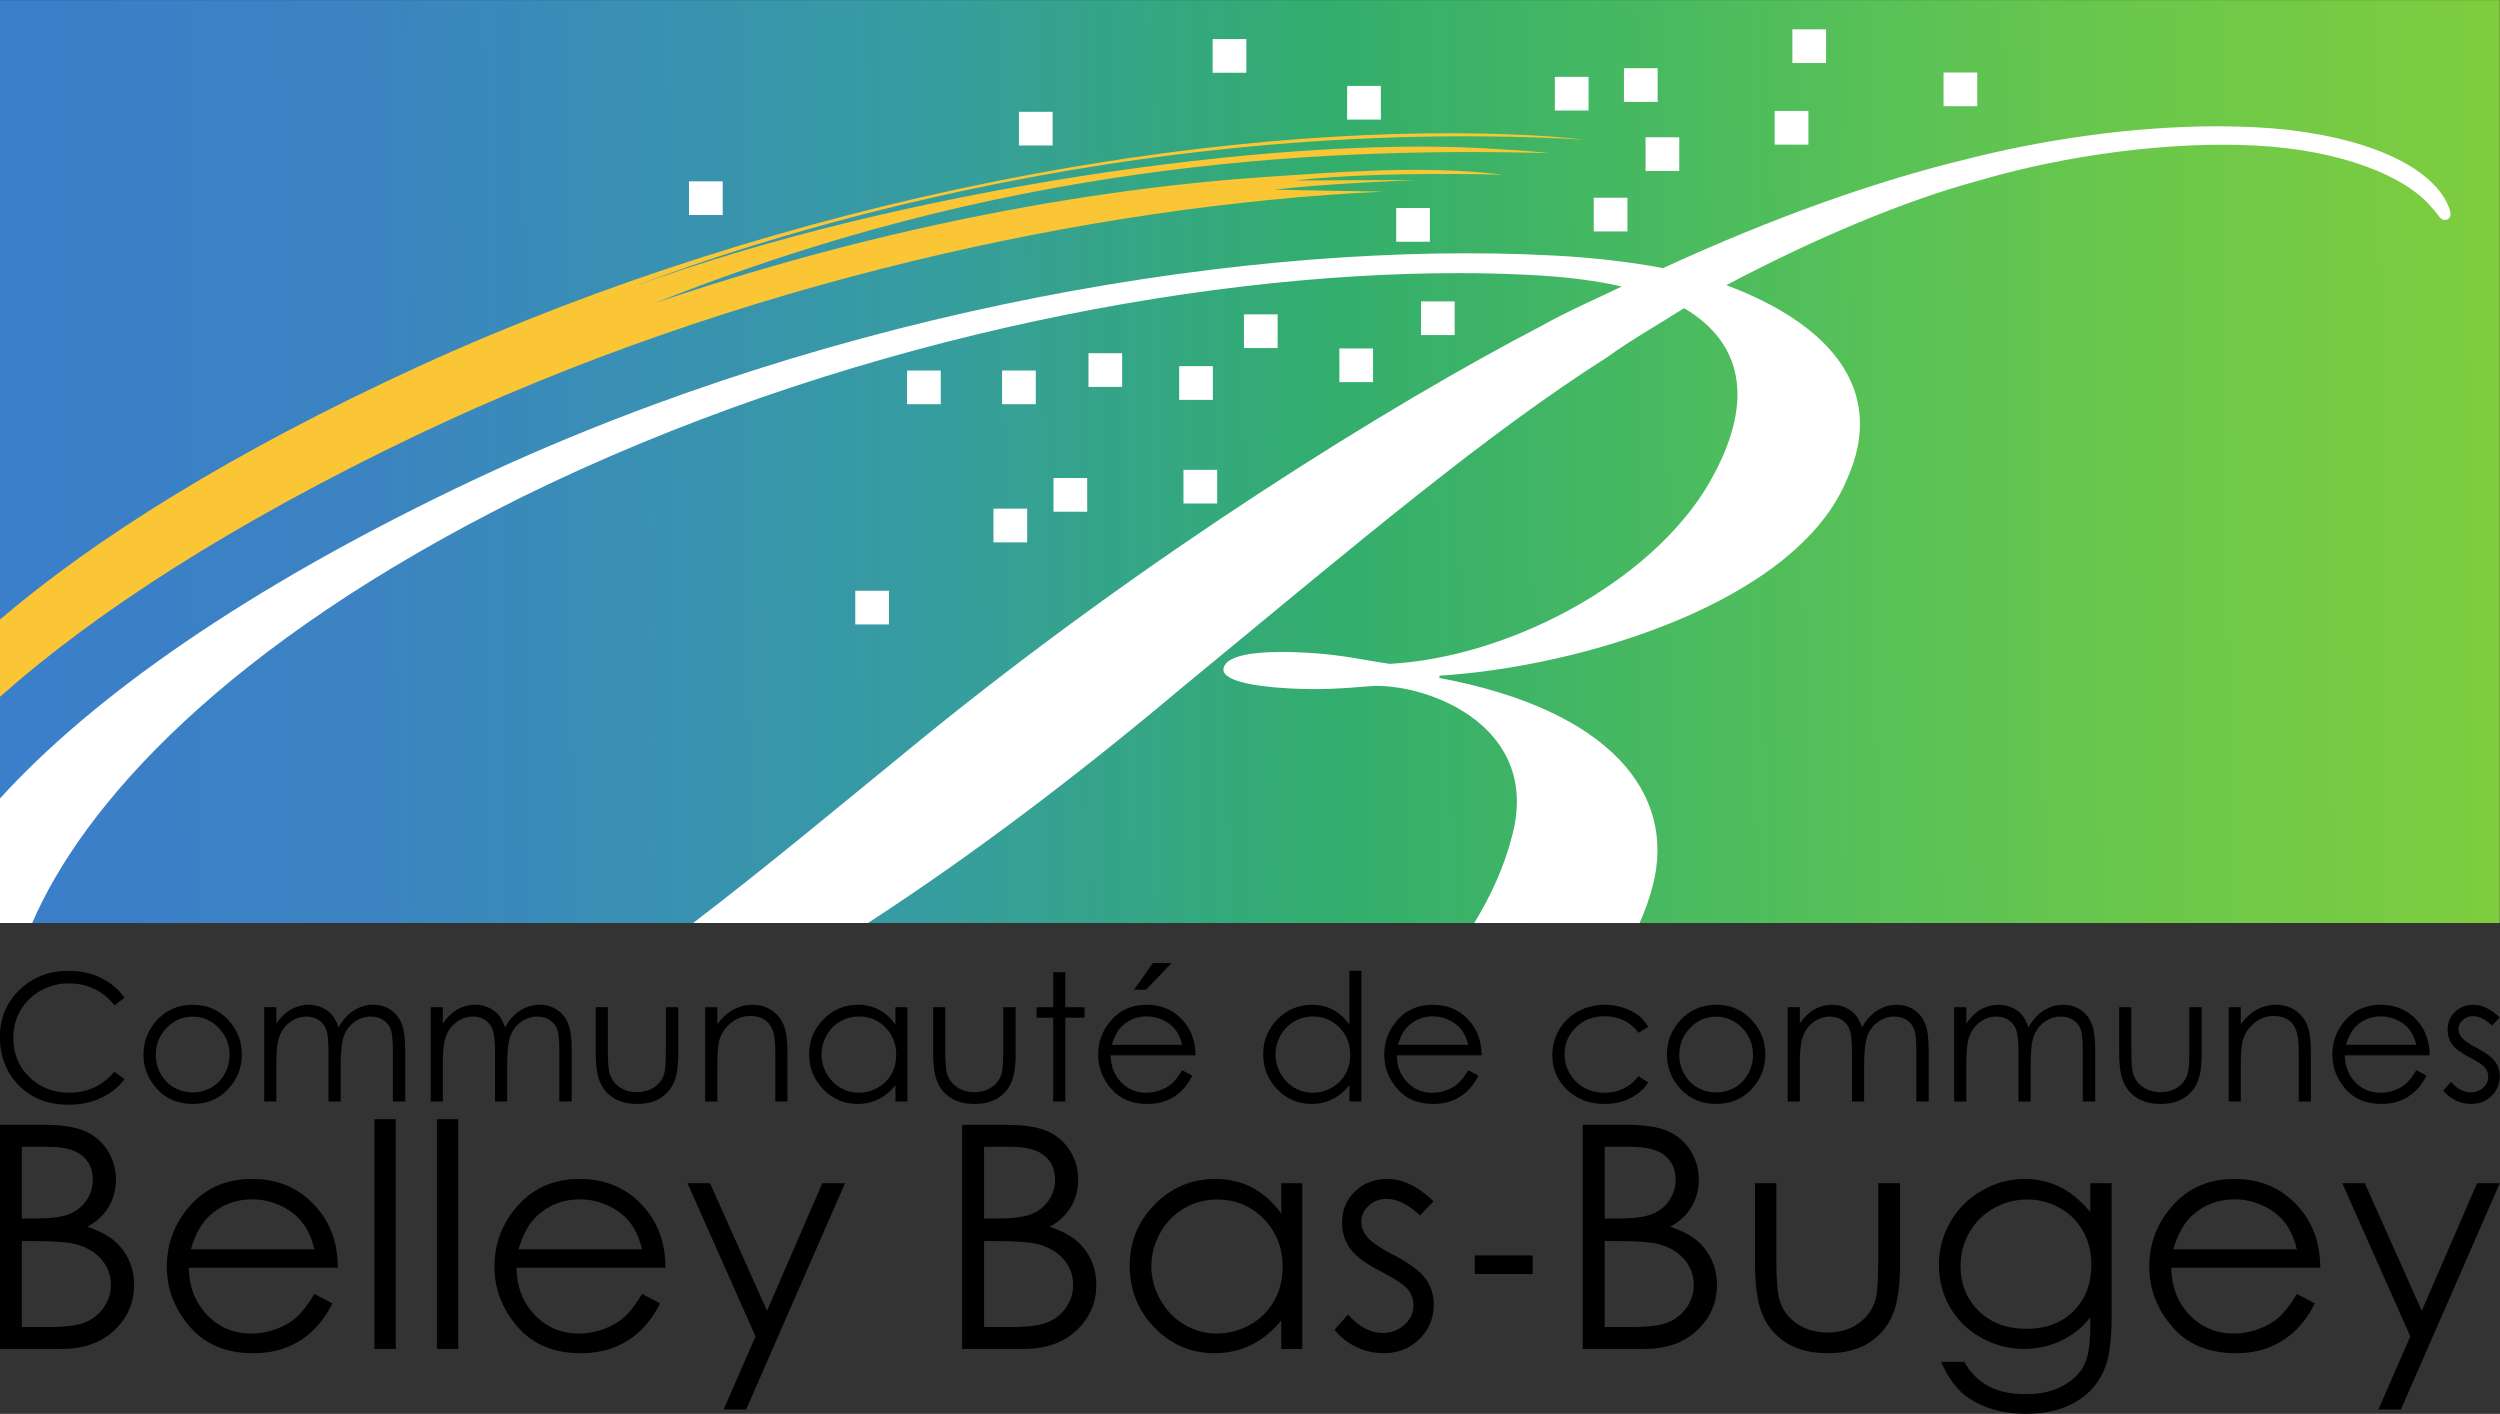 <?xml version="1.0" encoding="UTF-8" standalone="no"?>
<!-- Created with Inkscape (http://www.inkscape.org/) -->

<svg
   xmlns:dc="http://purl.org/dc/elements/1.1/"
   xmlns:cc="http://creativecommons.org/ns#"
   xmlns:rdf="http://www.w3.org/1999/02/22-rdf-syntax-ns#"
   xmlns:svg="http://www.w3.org/2000/svg"
   xmlns="http://www.w3.org/2000/svg"
   xmlns:xlink="http://www.w3.org/1999/xlink"
   xmlns:sodipodi="http://sodipodi.sourceforge.net/DTD/sodipodi-0.dtd"
   xmlns:inkscape="http://www.inkscape.org/namespaces/inkscape"
   width="1100"
   height="622.1"
   id="svg9148"
   version="1.1"
   inkscape:version="0.91 r13725"
   sodipodi:docname="Logo_Cc-Belley-Bas-Bugey.svg">
  <rect width="100%" height="100%" fill="#333333" stroke="none"/>
  <defs
     id="defs9150">
    <linearGradient
       inkscape:collect="always"
       id="linearGradient17143">
      <stop
         style="stop-color:#3b7eca;stop-opacity:1"
         offset="0"
         id="stop17145" />
      <stop
         id="stop17161"
         offset="0.142"
         style="stop-color:#3b85c4;stop-opacity:0.98" />
      <stop
         id="stop17159"
         offset="0.24"
         style="stop-color:#398fb5;stop-opacity:1" />
      <stop
         id="stop17157"
         offset="0.37"
         style="stop-color:#369d9f;stop-opacity:1" />
      <stop
         id="stop17155"
         offset="0.532"
         style="stop-color:#33b670;stop-opacity:0.937" />
      <stop
         id="stop17153"
         offset="0.731"
         style="stop-color:#55c059;stop-opacity:1" />
      <stop
         id="stop17151"
         offset="0.861"
         style="stop-color:#6cc84a;stop-opacity:1" />
      <stop
         style="stop-color:#7ecd3e;stop-opacity:1"
         offset="1"
         id="stop17147" />
    </linearGradient>
    <linearGradient
       inkscape:collect="always"
       xlink:href="#linearGradient17143"
       id="linearGradient17149"
       x1="1529.518"
       y1="68.39"
       x2="2631.082"
       y2="58.283"
       gradientUnits="userSpaceOnUse" />
  </defs>
  <sodipodi:namedview
     id="base"
     pagecolor="#ffffff"
     bordercolor="#666666"
     borderopacity="1.0"
     inkscape:pageopacity="0.0"
     inkscape:pageshadow="2"
     inkscape:zoom="0.39580078"
     inkscape:cx="623.9197"
     inkscape:cy="657.80378"
     inkscape:document-units="px"
     inkscape:current-layer="layer1"
     showgrid="false"
     fit-margin-top="0"
     fit-margin-left="0"
     fit-margin-right="0"
     fit-margin-bottom="0"
     inkscape:window-width="1280"
     inkscape:window-height="691"
     inkscape:window-x="0"
     inkscape:window-y="1"
     inkscape:window-maximized="1" />
  <g
     inkscape:label="Calque 1"
     inkscape:groupmode="layer"
     id="layer1"
     transform="translate(-286.468,38.3)">
    <g
       id="g17293"
       transform="matrix(0.992,0,0,0.992,-1222.426,90.651)">
      <g
         id="g17181">
        <path
           inkscape:connector-curvature="0"
           id="path6547"
           style="fill:#000000;fill-opacity:1;fill-rule:nonzero;stroke:none"
           d="m 1576.284,312.526 -4.46,3.418 c -2.454,-3.203 -5.416,-5.631 -8.86,-7.285 -3.444,-1.653 -7.233,-2.48 -11.357,-2.48 -4.512,0 -8.688,1.085 -12.528,3.255 -3.849,2.161 -6.828,5.072 -8.946,8.723 -2.11,3.651 -3.169,7.758 -3.169,12.322 0,6.888 2.368,12.64 7.095,17.256 4.727,4.615 10.694,6.923 17.893,6.923 7.922,0 14.543,-3.1 19.873,-9.299 l 4.46,3.375 c -2.816,3.599 -6.337,6.363 -10.548,8.326 -4.219,1.963 -8.929,2.945 -14.13,2.945 -9.894,0 -17.695,-3.298 -23.412,-9.885 -4.796,-5.562 -7.19,-12.27 -7.19,-20.14 0,-8.283 2.902,-15.241 8.705,-20.898 5.804,-5.649 13.079,-8.473 21.819,-8.473 5.278,0 10.049,1.042 14.302,3.134 4.254,2.084 7.741,5.02 10.453,8.783" />
        <path
           inkscape:connector-curvature="0"
           id="path6551"
           style="fill:#000000;fill-opacity:1;fill-rule:nonzero;stroke:none"
           d="m 1606.52,320.944 c -4.478,0 -8.318,1.653 -11.538,4.96 -3.212,3.306 -4.822,7.302 -4.822,11.995 0,3.022 0.732,5.847 2.196,8.456 1.472,2.618 3.453,4.633 5.941,6.053 2.497,1.421 5.235,2.135 8.223,2.135 2.979,0 5.717,-0.715 8.214,-2.135 2.497,-1.421 4.478,-3.436 5.941,-6.053 1.464,-2.609 2.204,-5.433 2.204,-8.456 0,-4.693 -1.619,-8.688 -4.848,-11.995 -3.229,-3.306 -7.061,-4.96 -11.512,-4.96 m 0.017,-5.27 c 6.441,0 11.788,2.333 16.024,7 3.849,4.254 5.778,9.291 5.778,15.112 0,5.838 -2.041,10.944 -6.105,15.318 -4.073,4.366 -9.3,6.553 -15.697,6.553 -6.415,0 -11.659,-2.187 -15.732,-6.553 -4.064,-4.374 -6.105,-9.48 -6.105,-15.318 0,-5.795 1.929,-10.815 5.778,-15.077 4.237,-4.693 9.592,-7.035 16.059,-7.035" />
        <path
           inkscape:connector-curvature="0"
           id="path6555"
           style="fill:#000000;fill-opacity:1;fill-rule:nonzero;stroke:none"
           d="m 1638.256,316.754 5.382,0 0,7.224 c 1.877,-2.661 3.797,-4.607 5.769,-5.838 2.721,-1.645 5.58,-2.463 8.585,-2.463 2.023,0 3.952,0.396 5.778,1.188 1.817,0.792 3.307,1.86 4.46,3.177 1.154,1.317 2.153,3.212 3.005,5.666 1.791,-3.281 4.03,-5.769 6.708,-7.474 2.687,-1.705 5.571,-2.557 8.671,-2.557 2.885,0 5.442,0.732 7.646,2.187 2.213,1.464 3.857,3.505 4.925,6.114 1.085,2.618 1.619,6.535 1.619,11.762 l 0,22.835 -5.494,0 0,-22.835 c 0,-4.478 -0.327,-7.56 -0.964,-9.239 -0.637,-1.679 -1.731,-3.031 -3.272,-4.056 -1.55,-1.025 -3.393,-1.541 -5.537,-1.541 -2.609,0 -4.994,0.766 -7.147,2.308 -2.161,1.533 -3.737,3.591 -4.736,6.157 -0.99,2.557 -1.49,6.837 -1.49,12.838 l 0,16.369 -5.382,0 0,-21.406 c 0,-5.054 -0.319,-8.481 -0.947,-10.281 -0.629,-1.817 -1.722,-3.263 -3.281,-4.348 -1.567,-1.085 -3.427,-1.636 -5.58,-1.636 -2.489,0 -4.813,0.749 -6.975,2.247 -2.17,1.507 -3.772,3.522 -4.805,6.053 -1.042,2.54 -1.558,6.424 -1.558,11.65 l 0,17.721 -5.382,0 0,-41.822 z" />
        <path
           inkscape:connector-curvature="0"
           id="path6559"
           style="fill:#000000;fill-opacity:1;fill-rule:nonzero;stroke:none"
           d="m 1712.104,316.754 5.382,0 0,7.224 c 1.869,-2.661 3.797,-4.607 5.769,-5.838 2.721,-1.645 5.58,-2.463 8.585,-2.463 2.023,0 3.952,0.396 5.778,1.188 1.817,0.792 3.307,1.86 4.46,3.177 1.154,1.317 2.153,3.212 2.997,5.666 1.791,-3.281 4.03,-5.769 6.716,-7.474 2.687,-1.705 5.571,-2.557 8.671,-2.557 2.885,0 5.442,0.732 7.646,2.187 2.213,1.464 3.857,3.505 4.925,6.114 1.085,2.618 1.619,6.535 1.619,11.762 l 0,22.835 -5.502,0 0,-22.835 c 0,-4.478 -0.319,-7.56 -0.956,-9.239 -0.637,-1.679 -1.731,-3.031 -3.272,-4.056 -1.55,-1.025 -3.393,-1.541 -5.537,-1.541 -2.609,0 -4.994,0.766 -7.147,2.308 -2.161,1.533 -3.737,3.591 -4.736,6.157 -0.999,2.557 -1.49,6.837 -1.49,12.838 l 0,16.369 -5.39,0 0,-21.406 c 0,-5.054 -0.31,-8.481 -0.939,-10.281 -0.629,-1.817 -1.722,-3.263 -3.289,-4.348 -1.558,-1.085 -3.418,-1.636 -5.571,-1.636 -2.489,0 -4.813,0.749 -6.975,2.247 -2.17,1.507 -3.772,3.522 -4.813,6.053 -1.033,2.54 -1.55,6.424 -1.55,11.65 l 0,17.721 -5.382,0 0,-41.822 z" />
        <path
           inkscape:connector-curvature="0"
           id="path6563"
           style="fill:#000000;fill-opacity:1;fill-rule:nonzero;stroke:none"
           d="m 1785.301,316.754 5.382,0 0,19.529 c 0,4.762 0.258,8.051 0.766,9.842 0.775,2.566 2.239,4.589 4.409,6.07 2.17,1.49 4.762,2.23 7.758,2.23 3.005,0 5.554,-0.723 7.646,-2.17 2.084,-1.447 3.53,-3.35 4.331,-5.709 0.534,-1.619 0.809,-5.029 0.809,-10.264 l 0,-19.529 5.494,0 0,20.528 c 0,5.769 -0.672,10.109 -2.023,13.036 -1.343,2.919 -3.367,5.209 -6.071,6.854 -2.704,1.653 -6.088,2.488 -10.169,2.488 -4.073,0 -7.474,-0.835 -10.204,-2.488 -2.73,-1.645 -4.77,-3.952 -6.114,-6.914 -1.343,-2.962 -2.015,-7.414 -2.015,-13.355 l 0,-20.149 z" />
        <path
           inkscape:connector-curvature="0"
           id="path6567"
           style="fill:#000000;fill-opacity:1;fill-rule:nonzero;stroke:none"
           d="m 1833.851,316.754 5.382,0 0,7.5 c 2.153,-2.876 4.538,-5.02 7.155,-6.441 2.609,-1.421 5.459,-2.135 8.533,-2.135 3.126,0 5.898,0.792 8.318,2.385 2.42,1.584 4.211,3.728 5.364,6.424 1.154,2.687 1.731,6.871 1.731,12.563 l 0,21.527 -5.382,0 0,-19.951 c 0,-4.813 -0.207,-8.034 -0.594,-9.644 -0.629,-2.773 -1.825,-4.856 -3.591,-6.251 -1.774,-1.395 -4.082,-2.092 -6.923,-2.092 -3.255,0 -6.174,1.076 -8.748,3.229 -2.575,2.153 -4.279,4.813 -5.089,7.991 -0.517,2.084 -0.775,5.872 -0.775,11.383 l 0,15.335 -5.382,0 0,-41.822 z" />
        <path
           inkscape:connector-curvature="0"
           id="path6571"
           style="fill:#000000;fill-opacity:1;fill-rule:nonzero;stroke:none"
           d="m 1902.03,320.869 c -2.997,0 -5.761,0.741 -8.292,2.204 -2.54,1.472 -4.555,3.539 -6.053,6.208 -1.498,2.661 -2.239,5.476 -2.239,8.447 0,2.945 0.749,5.761 2.256,8.447 1.515,2.687 3.539,4.779 6.088,6.277 2.549,1.498 5.278,2.247 8.197,2.247 2.945,0 5.735,-0.741 8.378,-2.23 2.626,-1.481 4.667,-3.496 6.088,-6.027 1.412,-2.532 2.127,-5.39 2.127,-8.559 0,-4.848 -1.593,-8.886 -4.779,-12.141 -3.195,-3.246 -7.112,-4.874 -11.771,-4.874 m 21.509,-4.116 0,41.83 -5.304,0 0,-7.19 c -2.256,2.747 -4.796,4.805 -7.595,6.191 -2.807,1.378 -5.872,2.075 -9.205,2.075 -5.924,0 -10.979,-2.153 -15.163,-6.441 -4.193,-4.297 -6.294,-9.515 -6.294,-15.671 0,-6.019 2.118,-11.168 6.346,-15.447 4.228,-4.279 9.317,-6.424 15.258,-6.424 3.436,0 6.544,0.732 9.325,2.196 2.781,1.455 5.227,3.651 7.328,6.57 l 0,-7.689 5.304,0 z" />
        <path
           inkscape:connector-curvature="0"
           id="path6575"
           style="fill:#000000;fill-opacity:1;fill-rule:nonzero;stroke:none"
           d="m 1934.953,316.754 5.382,0 0,19.529 c 0,4.762 0.258,8.051 0.766,9.842 0.775,2.566 2.247,4.589 4.417,6.07 2.161,1.49 4.753,2.23 7.75,2.23 3.005,0 5.554,-0.723 7.646,-2.17 2.092,-1.447 3.53,-3.35 4.331,-5.709 0.542,-1.619 0.809,-5.029 0.809,-10.264 l 0,-19.529 5.494,0 0,20.528 c 0,5.769 -0.663,10.109 -2.015,13.036 -1.343,2.919 -3.367,5.209 -6.079,6.854 -2.695,1.653 -6.088,2.488 -10.169,2.488 -4.073,0 -7.474,-0.835 -10.204,-2.488 -2.73,-1.645 -4.762,-3.952 -6.114,-6.914 -1.343,-2.962 -2.015,-7.414 -2.015,-13.355 l 0,-20.149 z" />
        <path
           inkscape:connector-curvature="0"
           id="path6579"
           style="fill:#000000;fill-opacity:1;fill-rule:nonzero;stroke:none"
           d="m 1988.197,301.224 5.382,0 0,15.534 8.533,0 0,4.65 -8.533,0 0,37.172 -5.382,0 0,-37.172 -7.345,0 0,-4.65 7.345,0 0,-15.534 z" />
        <path
           inkscape:connector-curvature="0"
           id="path6583"
           style="fill:#000000;fill-opacity:1;fill-rule:nonzero;stroke:none"
           d="m 2032.447,297.149 8.266,0 -11.349,11.84 -5.304,0 8.387,-11.84 z m 12.95,36.294 c -0.715,-2.876 -1.765,-5.175 -3.134,-6.888 -1.369,-1.714 -3.186,-3.091 -5.442,-4.15 -2.265,-1.05 -4.633,-1.576 -7.121,-1.576 -4.107,0 -7.638,1.317 -10.591,3.961 -2.153,1.92 -3.78,4.805 -4.882,8.654 l 31.17,0 z m 0,11.263 4.538,2.385 c -1.49,2.919 -3.203,5.278 -5.149,7.069 -1.955,1.791 -4.15,3.16 -6.587,4.099 -2.437,0.93 -5.192,1.404 -8.266,1.404 -6.828,0 -12.158,-2.239 -16.007,-6.716 -3.849,-4.469 -5.778,-9.523 -5.778,-15.163 0,-5.304 1.627,-10.031 4.891,-14.182 4.125,-5.287 9.661,-7.922 16.575,-7.922 7.138,0 12.83,2.704 17.092,8.111 3.022,3.814 4.564,8.585 4.615,14.302 l -37.637,0 c 0.103,4.856 1.653,8.834 4.658,11.952 2.997,3.1 6.708,4.65 11.125,4.65 2.127,0 4.202,-0.37 6.217,-1.111 2.015,-0.741 3.728,-1.722 5.141,-2.945 1.403,-1.223 2.936,-3.203 4.572,-5.933" />
        <path
           inkscape:connector-curvature="0"
           id="path6587"
           style="fill:#000000;fill-opacity:1;fill-rule:nonzero;stroke:none"
           d="m 2103.39,320.869 c -2.988,0 -5.761,0.741 -8.292,2.204 -2.531,1.472 -4.546,3.539 -6.053,6.208 -1.498,2.661 -2.239,5.476 -2.239,8.447 0,2.945 0.749,5.761 2.265,8.447 1.507,2.687 3.539,4.779 6.079,6.277 2.549,1.498 5.287,2.247 8.206,2.247 2.945,0 5.735,-0.741 8.37,-2.23 2.635,-1.481 4.667,-3.496 6.088,-6.027 1.421,-2.532 2.127,-5.39 2.127,-8.559 0,-4.848 -1.593,-8.886 -4.779,-12.141 -3.186,-3.246 -7.112,-4.874 -11.771,-4.874 m 21.509,-20.261 0,57.975 -5.304,0 0,-7.19 c -2.256,2.747 -4.787,4.805 -7.595,6.191 -2.798,1.378 -5.872,2.075 -9.205,2.075 -5.924,0 -10.979,-2.153 -15.163,-6.441 -4.193,-4.297 -6.286,-9.515 -6.286,-15.671 0,-6.019 2.11,-11.168 6.346,-15.447 4.219,-4.279 9.308,-6.424 15.258,-6.424 3.436,0 6.535,0.732 9.325,2.196 2.773,1.455 5.218,3.651 7.319,6.57 l 0,-23.834 5.304,0 z" />
        <path
           inkscape:connector-curvature="0"
           id="path6591"
           style="fill:#000000;fill-opacity:1;fill-rule:nonzero;stroke:none"
           d="m 2172.295,333.439 c -0.723,-2.867 -1.757,-5.166 -3.134,-6.88 -1.369,-1.722 -3.186,-3.1 -5.45,-4.15 -2.256,-1.059 -4.633,-1.584 -7.112,-1.584 -4.116,0 -7.638,1.326 -10.591,3.969 -2.153,1.92 -3.78,4.796 -4.882,8.645 l 31.17,0 z m 0,11.263 4.538,2.385 c -1.49,2.919 -3.203,5.278 -5.158,7.069 -1.946,1.8 -4.142,3.16 -6.579,4.099 -2.437,0.93 -5.192,1.404 -8.275,1.404 -6.82,0 -12.149,-2.239 -15.998,-6.708 -3.849,-4.478 -5.778,-9.532 -5.778,-15.172 0,-5.304 1.627,-10.031 4.891,-14.182 4.125,-5.278 9.652,-7.922 16.584,-7.922 7.13,0 12.821,2.704 17.083,8.12 3.022,3.814 4.564,8.576 4.615,14.294 l -37.637,0 c 0.103,4.856 1.653,8.843 4.658,11.952 2.997,3.1 6.708,4.658 11.125,4.658 2.127,0 4.202,-0.37 6.217,-1.111 2.015,-0.741 3.728,-1.722 5.141,-2.953 1.403,-1.223 2.936,-3.203 4.572,-5.933" />
        <path
           inkscape:connector-curvature="0"
           id="path6595"
           style="fill:#000000;fill-opacity:1;fill-rule:nonzero;stroke:none"
           d="m 2252.132,325.439 -4.271,2.652 c -3.685,-4.891 -8.714,-7.336 -15.086,-7.336 -5.098,0 -9.325,1.636 -12.692,4.917 -3.367,3.272 -5.054,7.259 -5.054,11.934 0,3.048 0.784,5.924 2.325,8.602 1.55,2.687 3.677,4.779 6.38,6.26 2.695,1.49 5.726,2.23 9.076,2.23 6.148,0 11.159,-2.445 15.051,-7.345 l 4.271,2.807 c -1.998,3.005 -4.684,5.347 -8.059,7.009 -3.367,1.662 -7.199,2.488 -11.512,2.488 -6.613,0 -12.098,-2.101 -16.455,-6.303 -4.357,-4.211 -6.527,-9.317 -6.527,-15.335 0,-4.056 1.016,-7.818 3.057,-11.289 2.032,-3.47 4.83,-6.182 8.395,-8.128 3.556,-1.946 7.543,-2.928 11.96,-2.928 2.764,0 5.442,0.422 8.008,1.274 2.583,0.844 4.762,1.946 6.561,3.306 1.791,1.352 3.315,3.091 4.572,5.184" />
        <path
           inkscape:connector-curvature="0"
           id="path6599"
           style="fill:#000000;fill-opacity:1;fill-rule:nonzero;stroke:none"
           d="m 2282.255,320.944 c -4.478,0 -8.318,1.653 -11.538,4.96 -3.212,3.306 -4.813,7.302 -4.813,11.995 0,3.022 0.723,5.847 2.187,8.456 1.472,2.618 3.453,4.633 5.941,6.053 2.497,1.421 5.235,2.135 8.223,2.135 2.979,0 5.717,-0.715 8.214,-2.135 2.497,-1.421 4.469,-3.436 5.941,-6.053 1.472,-2.609 2.196,-5.433 2.196,-8.456 0,-4.693 -1.61,-8.688 -4.839,-11.995 -3.229,-3.306 -7.061,-4.96 -11.512,-4.96 m 0.017,-5.27 c 6.441,0 11.788,2.333 16.016,7 3.858,4.254 5.786,9.291 5.786,15.112 0,5.838 -2.041,10.944 -6.105,15.318 -4.073,4.366 -9.3,6.553 -15.697,6.553 -6.415,0 -11.659,-2.187 -15.732,-6.553 -4.073,-4.374 -6.105,-9.48 -6.105,-15.318 0,-5.795 1.929,-10.815 5.778,-15.077 4.237,-4.693 9.592,-7.035 16.059,-7.035" />
        <path
           inkscape:connector-curvature="0"
           id="path6603"
           style="fill:#000000;fill-opacity:1;fill-rule:nonzero;stroke:none"
           d="m 2313.987,316.754 5.382,0 0,7.224 c 1.869,-2.661 3.797,-4.607 5.769,-5.838 2.721,-1.645 5.58,-2.463 8.585,-2.463 2.023,0 3.952,0.396 5.778,1.188 1.817,0.792 3.307,1.86 4.46,3.177 1.154,1.317 2.153,3.212 3.005,5.666 1.782,-3.281 4.03,-5.769 6.708,-7.474 2.687,-1.705 5.571,-2.557 8.671,-2.557 2.885,0 5.433,0.732 7.646,2.187 2.213,1.464 3.857,3.505 4.925,6.114 1.076,2.618 1.619,6.535 1.619,11.762 l 0,22.835 -5.494,0 0,-22.835 c 0,-4.478 -0.327,-7.56 -0.964,-9.239 -0.637,-1.679 -1.731,-3.031 -3.272,-4.056 -1.55,-1.025 -3.393,-1.541 -5.537,-1.541 -2.609,0 -4.994,0.766 -7.147,2.308 -2.161,1.533 -3.737,3.591 -4.736,6.157 -0.999,2.557 -1.49,6.837 -1.49,12.838 l 0,16.369 -5.382,0 0,-21.406 c 0,-5.054 -0.319,-8.481 -0.947,-10.281 -0.629,-1.817 -1.722,-3.263 -3.289,-4.348 -1.558,-1.085 -3.418,-1.636 -5.571,-1.636 -2.489,0 -4.813,0.749 -6.975,2.247 -2.17,1.507 -3.772,3.522 -4.805,6.053 -1.042,2.54 -1.558,6.424 -1.558,11.65 l 0,17.721 -5.382,0 0,-41.822 z" />
        <path
           inkscape:connector-curvature="0"
           id="path6607"
           style="fill:#000000;fill-opacity:1;fill-rule:nonzero;stroke:none"
           d="m 2387.833,316.754 5.382,0 0,7.224 c 1.877,-2.661 3.797,-4.607 5.769,-5.838 2.721,-1.645 5.588,-2.463 8.585,-2.463 2.023,0 3.952,0.396 5.778,1.188 1.817,0.792 3.307,1.86 4.46,3.177 1.154,1.317 2.153,3.212 2.997,5.666 1.8,-3.281 4.038,-5.769 6.716,-7.474 2.687,-1.705 5.571,-2.557 8.671,-2.557 2.885,0 5.442,0.732 7.655,2.187 2.204,1.464 3.849,3.505 4.925,6.114 1.076,2.618 1.61,6.535 1.61,11.762 l 0,22.835 -5.502,0 0,-22.835 c 0,-4.478 -0.319,-7.56 -0.947,-9.239 -0.646,-1.679 -1.739,-3.031 -3.281,-4.056 -1.55,-1.025 -3.393,-1.541 -5.537,-1.541 -2.609,0 -4.994,0.766 -7.147,2.308 -2.161,1.533 -3.737,3.591 -4.736,6.157 -0.99,2.557 -1.49,6.837 -1.49,12.838 l 0,16.369 -5.382,0 0,-21.406 c 0,-5.054 -0.319,-8.481 -0.947,-10.281 -0.629,-1.817 -1.722,-3.263 -3.289,-4.348 -1.558,-1.085 -3.418,-1.636 -5.571,-1.636 -2.489,0 -4.805,0.749 -6.975,2.247 -2.17,1.507 -3.772,3.522 -4.813,6.053 -1.033,2.54 -1.55,6.424 -1.55,11.65 l 0,17.721 -5.382,0 0,-41.822 z" />
        <path
           inkscape:connector-curvature="0"
           id="path6611"
           style="fill:#000000;fill-opacity:1;fill-rule:nonzero;stroke:none"
           d="m 2461.031,316.754 5.382,0 0,19.529 c 0,4.762 0.258,8.051 0.766,9.842 0.775,2.566 2.239,4.589 4.417,6.07 2.161,1.49 4.753,2.23 7.75,2.23 3.005,0 5.554,-0.723 7.646,-2.17 2.084,-1.447 3.53,-3.35 4.331,-5.709 0.542,-1.619 0.809,-5.029 0.809,-10.264 l 0,-19.529 5.494,0 0,20.528 c 0,5.769 -0.672,10.109 -2.015,13.036 -1.352,2.919 -3.367,5.209 -6.079,6.854 -2.695,1.653 -6.088,2.488 -10.169,2.488 -4.073,0 -7.474,-0.835 -10.204,-2.488 -2.73,-1.645 -4.77,-3.952 -6.114,-6.914 -1.343,-2.962 -2.015,-7.414 -2.015,-13.355 l 0,-20.149 z" />
        <path
           inkscape:connector-curvature="0"
           id="path6615"
           style="fill:#000000;fill-opacity:1;fill-rule:nonzero;stroke:none"
           d="m 2509.58,316.754 5.382,0 0,7.5 c 2.153,-2.876 4.538,-5.02 7.155,-6.441 2.609,-1.421 5.459,-2.135 8.533,-2.135 3.126,0 5.898,0.792 8.318,2.385 2.42,1.584 4.219,3.728 5.364,6.424 1.154,2.687 1.731,6.871 1.731,12.563 l 0,21.527 -5.382,0 0,-19.951 c 0,-4.813 -0.198,-8.034 -0.603,-9.644 -0.62,-2.773 -1.817,-4.856 -3.582,-6.251 -1.765,-1.395 -4.082,-2.092 -6.923,-2.092 -3.255,0 -6.174,1.076 -8.748,3.229 -2.575,2.153 -4.271,4.813 -5.089,7.991 -0.517,2.084 -0.775,5.872 -0.775,11.383 l 0,15.335 -5.382,0 0,-41.822 z" />
        <path
           inkscape:connector-curvature="0"
           id="path6619"
           style="fill:#000000;fill-opacity:1;fill-rule:nonzero;stroke:none"
           d="m 2592.809,333.439 c -0.723,-2.867 -1.765,-5.166 -3.143,-6.88 -1.369,-1.722 -3.177,-3.1 -5.442,-4.15 -2.256,-1.059 -4.633,-1.584 -7.121,-1.584 -4.107,0 -7.638,1.326 -10.582,3.969 -2.161,1.92 -3.789,4.796 -4.891,8.645 l 31.179,0 z m 0,11.263 4.538,2.385 c -1.49,2.919 -3.203,5.278 -5.158,7.069 -1.946,1.8 -4.142,3.16 -6.579,4.099 -2.437,0.93 -5.201,1.404 -8.275,1.404 -6.82,0 -12.149,-2.239 -16.007,-6.708 -3.84,-4.478 -5.769,-9.532 -5.769,-15.172 0,-5.304 1.627,-10.031 4.891,-14.182 4.125,-5.278 9.652,-7.922 16.576,-7.922 7.13,0 12.83,2.704 17.092,8.12 3.022,3.814 4.564,8.576 4.615,14.294 l -37.637,0 c 0.095,4.856 1.645,8.843 4.658,11.952 2.997,3.1 6.708,4.658 11.125,4.658 2.127,0 4.202,-0.37 6.217,-1.111 2.006,-0.741 3.72,-1.722 5.132,-2.953 1.412,-1.223 2.936,-3.203 4.581,-5.933" />
        <path
           inkscape:connector-curvature="0"
           id="path6623"
           style="fill:#000000;fill-opacity:1;fill-rule:nonzero;stroke:none"
           d="m 2629.793,321.328 -3.462,3.573 c -2.876,-2.79 -5.692,-4.185 -8.438,-4.185 -1.748,0 -3.246,0.577 -4.495,1.731 -1.248,1.154 -1.869,2.497 -1.869,4.038 0,1.352 0.517,2.643 1.541,3.875 1.025,1.257 3.186,2.73 6.475,4.417 4.004,2.084 6.725,4.081 8.163,6.002 1.412,1.946 2.118,4.142 2.118,6.579 0,3.436 -1.205,6.337 -3.616,8.723 -2.411,2.385 -5.433,3.582 -9.05,3.582 -2.411,0 -4.71,-0.534 -6.906,-1.584 -2.196,-1.042 -4.013,-2.497 -5.45,-4.34 l 3.384,-3.849 c 2.747,3.108 5.657,4.65 8.748,4.65 2.153,0 3.995,-0.689 5.502,-2.075 1.524,-1.378 2.282,-3.005 2.282,-4.882 0,-1.533 -0.508,-2.902 -1.507,-4.107 -0.999,-1.18 -3.263,-2.669 -6.777,-4.46 -3.78,-1.946 -6.346,-3.875 -7.707,-5.769 -1.361,-1.894 -2.049,-4.064 -2.049,-6.492 0,-3.186 1.094,-5.821 3.264,-7.922 2.17,-2.101 4.908,-3.151 8.214,-3.151 3.857,0 7.732,1.886 11.633,5.649" />
      </g>
      <g
         id="g17164">
        <path
           inkscape:connector-curvature="0"
           id="path6627"
           style="fill:#000000;fill-opacity:1;fill-rule:nonzero;stroke:none"
           d="m 1530.734,420.487 0,38.111 12.313,0 c 7.267,0 12.589,-0.706 15.981,-2.135 3.384,-1.412 6.096,-3.634 8.154,-6.647 2.049,-3.014 3.074,-6.286 3.074,-9.799 0,-4.417 -1.438,-8.266 -4.322,-11.555 -2.893,-3.281 -6.854,-5.537 -11.909,-6.751 -3.384,-0.809 -9.274,-1.223 -17.669,-1.223 l -5.623,0 z m 0,-41.822 0,31.825 5.692,0 c 6.906,0 11.977,-0.637 15.232,-1.929 3.246,-1.283 5.821,-3.306 7.715,-6.079 1.894,-2.764 2.85,-5.847 2.85,-9.222 0,-4.546 -1.593,-8.12 -4.779,-10.712 -3.177,-2.592 -8.249,-3.883 -15.198,-3.883 l -11.512,0 z m -9.73,-9.73 19.598,0 c 7.879,0 13.941,0.939 18.177,2.807 4.228,1.869 7.569,4.736 10.031,8.611 2.454,3.875 3.677,8.18 3.677,12.907 0,4.417 -1.076,8.438 -3.22,12.063 -2.153,3.625 -5.313,6.561 -9.48,8.817 5.158,1.748 9.136,3.814 11.917,6.174 2.781,2.368 4.951,5.235 6.501,8.585 1.55,3.358 2.325,6.992 2.325,10.91 0,7.982 -2.919,14.724 -8.748,20.244 -5.838,5.519 -13.656,8.275 -23.481,8.275 l -27.296,0 0,-99.392 z" />
        <path
           inkscape:connector-curvature="0"
           id="path6631"
           style="fill:#000000;fill-opacity:1;fill-rule:nonzero;stroke:none"
           d="m 1660.528,424.139 c -1.257,-5.046 -3.1,-9.076 -5.511,-12.098 -2.42,-3.014 -5.606,-5.451 -9.575,-7.293 -3.97,-1.851 -8.137,-2.773 -12.511,-2.773 -7.216,0 -13.424,2.325 -18.608,6.957 -3.789,3.384 -6.647,8.456 -8.585,15.206 l 54.789,0 z m 0,19.796 7.973,4.185 c -2.609,5.141 -5.631,9.282 -9.058,12.434 -3.427,3.16 -7.285,5.554 -11.564,7.198 -4.288,1.645 -9.136,2.471 -14.543,2.471 -11.995,0 -21.372,-3.935 -28.131,-11.797 -6.768,-7.861 -10.143,-16.748 -10.143,-26.658 0,-9.317 2.859,-17.626 8.585,-24.928 7.259,-9.274 16.971,-13.915 29.147,-13.915 12.537,0 22.543,4.753 30.025,14.259 5.321,6.708 8.025,15.086 8.12,25.126 l -66.147,0 c 0.172,8.542 2.902,15.542 8.18,21.001 5.278,5.459 11.797,8.189 19.555,8.189 3.737,0 7.379,-0.646 10.927,-1.955 3.539,-1.292 6.544,-3.022 9.024,-5.175 2.48,-2.161 5.166,-5.631 8.051,-10.436" />
        <path
           d="m 1687.149,366.432 9.463,0 0,101.889 -9.463,0 0,-101.889 z"
           style="fill:#000000;fill-opacity:1;fill-rule:nonzero;stroke:none"
           id="path6633"
           inkscape:connector-curvature="0" />
        <path
           d="m 1714.85,366.432 9.463,0 0,101.889 -9.463,0 0,-101.889 z"
           style="fill:#000000;fill-opacity:1;fill-rule:nonzero;stroke:none"
           id="path6635"
           inkscape:connector-curvature="0" />
        <path
           inkscape:connector-curvature="0"
           id="path6639"
           style="fill:#000000;fill-opacity:1;fill-rule:nonzero;stroke:none"
           d="m 1805.861,424.139 c -1.257,-5.046 -3.1,-9.076 -5.511,-12.098 -2.42,-3.014 -5.606,-5.451 -9.575,-7.293 -3.97,-1.851 -8.146,-2.773 -12.511,-2.773 -7.216,0 -13.424,2.325 -18.608,6.957 -3.789,3.384 -6.656,8.456 -8.585,15.206 l 54.789,0 z m 0,19.796 7.973,4.185 c -2.609,5.141 -5.64,9.282 -9.067,12.434 -3.427,3.16 -7.276,5.554 -11.564,7.198 -4.279,1.645 -9.127,2.471 -14.535,2.471 -11.995,0 -21.372,-3.935 -28.131,-11.797 -6.768,-7.861 -10.152,-16.748 -10.152,-26.658 0,-9.317 2.867,-17.626 8.593,-24.928 7.259,-9.274 16.971,-13.915 29.147,-13.915 12.528,0 22.543,4.753 30.025,14.259 5.321,6.708 8.025,15.086 8.111,25.126 l -66.138,0 c 0.172,8.542 2.902,15.542 8.18,21.001 5.278,5.459 11.797,8.189 19.555,8.189 3.737,0 7.379,-0.646 10.918,-1.955 3.539,-1.292 6.553,-3.022 9.033,-5.175 2.48,-2.161 5.166,-5.631 8.051,-10.436" />
        <path
           inkscape:connector-curvature="0"
           id="path6643"
           style="fill:#000000;fill-opacity:1;fill-rule:nonzero;stroke:none"
           d="m 1825.994,394.817 10.005,0 25.264,56.606 24.532,-56.606 10.066,0 -43.854,100.4 -9.988,0 14.156,-32.453 -30.18,-67.946 z" />
        <path
           inkscape:connector-curvature="0"
           id="path6647"
           style="fill:#000000;fill-opacity:1;fill-rule:nonzero;stroke:none"
           d="m 1957.549,420.487 0,38.111 12.313,0 c 7.267,0 12.589,-0.706 15.973,-2.135 3.384,-1.412 6.105,-3.634 8.163,-6.647 2.049,-3.014 3.074,-6.286 3.074,-9.799 0,-4.417 -1.438,-8.266 -4.322,-11.555 -2.893,-3.281 -6.854,-5.537 -11.909,-6.751 -3.384,-0.809 -9.274,-1.223 -17.669,-1.223 l -5.623,0 z m 0,-41.822 0,31.825 5.692,0 c 6.897,0 11.977,-0.637 15.232,-1.929 3.246,-1.283 5.821,-3.306 7.715,-6.079 1.894,-2.764 2.841,-5.847 2.841,-9.222 0,-4.546 -1.584,-8.12 -4.77,-10.712 -3.186,-2.592 -8.249,-3.883 -15.206,-3.883 l -11.504,0 z m -9.73,-9.73 19.589,0 c 7.887,0 13.949,0.939 18.177,2.807 4.236,1.869 7.577,4.736 10.04,8.611 2.454,3.875 3.677,8.18 3.677,12.907 0,4.417 -1.076,8.438 -3.229,12.063 -2.144,3.625 -5.313,6.561 -9.48,8.817 5.166,1.748 9.144,3.814 11.926,6.174 2.781,2.368 4.951,5.235 6.501,8.585 1.55,3.358 2.325,6.992 2.325,10.91 0,7.982 -2.919,14.724 -8.748,20.244 -5.838,5.519 -13.665,8.275 -23.481,8.275 l -27.296,0 0,-99.392 z" />
        <path
           inkscape:connector-curvature="0"
           id="path6651"
           style="fill:#000000;fill-opacity:1;fill-rule:nonzero;stroke:none"
           d="m 2060.894,402.046 c -5.27,0 -10.126,1.292 -14.578,3.875 -4.46,2.592 -7.999,6.225 -10.634,10.901 -2.626,4.684 -3.944,9.635 -3.944,14.853 0,5.175 1.326,10.117 3.978,14.845 2.661,4.727 6.226,8.404 10.694,11.039 4.478,2.626 9.282,3.944 14.414,3.944 5.175,0 10.083,-1.309 14.707,-3.909 4.641,-2.618 8.206,-6.148 10.703,-10.6 2.497,-4.452 3.746,-9.472 3.746,-15.051 0,-8.499 -2.807,-15.611 -8.404,-21.328 -5.597,-5.709 -12.494,-8.568 -20.683,-8.568 m 37.801,-7.233 0,73.517 -9.325,0 0,-12.64 c -3.961,4.822 -8.413,8.447 -13.347,10.875 -4.934,2.437 -10.324,3.651 -16.179,3.651 -10.402,0 -19.288,-3.771 -26.65,-11.314 -7.371,-7.543 -11.047,-16.722 -11.047,-27.537 0,-10.582 3.711,-19.632 11.142,-27.158 7.431,-7.526 16.377,-11.289 26.822,-11.289 6.036,0 11.504,1.292 16.395,3.858 4.882,2.566 9.17,6.415 12.864,11.555 l 0,-13.519 9.325,0 z" />
        <path
           inkscape:connector-curvature="0"
           id="path6655"
           style="fill:#000000;fill-opacity:1;fill-rule:nonzero;stroke:none"
           d="m 2156.933,402.856 -6.079,6.277 c -5.054,-4.908 -10.005,-7.362 -14.827,-7.362 -3.074,0 -5.709,1.016 -7.896,3.048 -2.196,2.023 -3.289,4.383 -3.289,7.087 0,2.394 0.904,4.667 2.712,6.828 1.8,2.204 5.597,4.796 11.375,7.767 7.043,3.651 11.822,7.164 14.354,10.539 2.48,3.427 3.72,7.276 3.72,11.555 0,6.036 -2.127,11.151 -6.355,15.344 -4.245,4.185 -9.549,6.277 -15.904,6.277 -4.245,0 -8.292,-0.921 -12.15,-2.773 -3.857,-1.843 -7.052,-4.391 -9.575,-7.638 l 5.941,-6.751 c 4.839,5.451 9.963,8.18 15.379,8.18 3.797,0 7.018,-1.223 9.687,-3.651 2.661,-2.437 3.987,-5.296 3.987,-8.585 0,-2.704 -0.878,-5.115 -2.635,-7.224 -1.765,-2.075 -5.735,-4.693 -11.917,-7.844 -6.639,-3.418 -11.151,-6.794 -13.544,-10.135 -2.394,-3.324 -3.591,-7.138 -3.591,-11.418 0,-5.58 1.911,-10.221 5.726,-13.915 3.806,-3.694 8.628,-5.545 14.449,-5.545 6.768,0 13.579,3.315 20.433,9.937" />
        <path
           d="m 2175.207,426.844 25.668,0 0,8.24 -25.668,0 0,-8.24 z"
           style="fill:#000000;fill-opacity:1;fill-rule:nonzero;stroke:none"
           id="path6657"
           inkscape:connector-curvature="0" />
        <path
           inkscape:connector-curvature="0"
           id="path6661"
           style="fill:#000000;fill-opacity:1;fill-rule:nonzero;stroke:none"
           d="m 2232.814,420.487 0,38.111 12.313,0 c 7.267,0 12.597,-0.706 15.981,-2.135 3.375,-1.412 6.096,-3.634 8.154,-6.647 2.049,-3.014 3.074,-6.286 3.074,-9.799 0,-4.417 -1.447,-8.266 -4.322,-11.555 -2.893,-3.281 -6.854,-5.537 -11.909,-6.751 -3.384,-0.809 -9.274,-1.223 -17.669,-1.223 l -5.623,0 z m 0,-41.822 0,31.825 5.692,0 c 6.906,0 11.977,-0.637 15.232,-1.929 3.246,-1.283 5.829,-3.306 7.715,-6.079 1.894,-2.764 2.841,-5.847 2.841,-9.222 0,-4.546 -1.593,-8.12 -4.77,-10.712 -3.177,-2.592 -8.249,-3.883 -15.206,-3.883 l -11.504,0 z m -9.73,-9.73 19.589,0 c 7.887,0 13.949,0.939 18.177,2.807 4.236,1.869 7.577,4.736 10.04,8.611 2.445,3.875 3.677,8.18 3.677,12.907 0,4.417 -1.076,8.438 -3.229,12.063 -2.144,3.625 -5.313,6.561 -9.48,8.817 5.166,1.748 9.136,3.814 11.926,6.174 2.781,2.368 4.951,5.235 6.501,8.585 1.55,3.358 2.325,6.992 2.325,10.91 0,7.982 -2.919,14.724 -8.748,20.244 -5.838,5.519 -13.665,8.275 -23.481,8.275 l -27.296,0 0,-99.392 z" />
        <path
           inkscape:connector-curvature="0"
           id="path6665"
           style="fill:#000000;fill-opacity:1;fill-rule:nonzero;stroke:none"
           d="m 2299.5,394.817 9.463,0 0,34.322 c 0,8.378 0.448,14.147 1.352,17.299 1.352,4.503 3.935,8.06 7.75,10.677 3.806,2.609 8.352,3.918 13.631,3.918 5.278,0 9.756,-1.274 13.432,-3.823 3.677,-2.54 6.217,-5.89 7.612,-10.031 0.947,-2.833 1.421,-8.852 1.421,-18.039 l 0,-34.322 9.661,0 0,36.078 c 0,10.135 -1.18,17.772 -3.547,22.904 -2.359,5.132 -5.924,9.153 -10.669,12.063 -4.753,2.902 -10.712,4.357 -17.876,4.357 -7.155,0 -13.14,-1.455 -17.936,-4.357 -4.796,-2.91 -8.378,-6.957 -10.746,-12.167 -2.359,-5.201 -3.548,-13.028 -3.548,-23.481 l 0,-35.398 z" />
        <path
           inkscape:connector-curvature="0"
           id="path6669"
           style="fill:#000000;fill-opacity:1;fill-rule:nonzero;stroke:none"
           d="m 2420.311,402.046 c -5.364,0 -10.333,1.292 -14.931,3.883 -4.598,2.592 -8.197,6.174 -10.815,10.746 -2.609,4.572 -3.909,9.515 -3.909,14.827 0,8.068 2.695,14.733 8.103,20.002 5.407,5.27 12.408,7.905 21.01,7.905 8.697,0 15.689,-2.618 20.984,-7.836 5.287,-5.227 7.93,-12.098 7.93,-20.614 0,-5.537 -1.214,-10.479 -3.642,-14.827 -2.428,-4.348 -5.881,-7.784 -10.341,-10.307 -4.46,-2.523 -9.248,-3.78 -14.388,-3.78 m 27.907,-7.233 9.454,0 0,58.587 c 0,10.307 -0.895,17.858 -2.704,22.629 -2.48,6.759 -6.777,11.96 -12.907,15.611 -6.122,3.642 -13.484,5.468 -22.086,5.468 -6.312,0 -11.977,-0.887 -16.989,-2.669 -5.029,-1.791 -9.119,-4.185 -12.27,-7.19 -3.151,-3.005 -6.062,-7.397 -8.714,-13.174 l 10.273,0 c 2.79,4.856 6.406,8.464 10.823,10.806 4.417,2.342 9.894,3.513 16.438,3.513 6.441,0 11.891,-1.197 16.334,-3.599 4.443,-2.402 7.612,-5.425 9.498,-9.058 1.903,-3.634 2.85,-9.506 2.85,-17.609 l 0,-3.789 c -3.565,4.512 -7.913,7.965 -13.054,10.376 -5.149,2.411 -10.6,3.616 -16.369,3.616 -6.759,0 -13.123,-1.679 -19.081,-5.037 -5.95,-3.35 -10.548,-7.87 -13.794,-13.553 -3.237,-5.674 -4.865,-11.908 -4.865,-18.711 0,-6.802 1.688,-13.14 5.072,-19.021 3.384,-5.872 8.059,-10.522 14.035,-13.949 5.976,-3.418 12.279,-5.141 18.909,-5.141 5.494,0 10.626,1.145 15.379,3.418 4.753,2.273 9.342,6.019 13.768,11.245 l 0,-12.77 z" />
        <path
           inkscape:connector-curvature="0"
           id="path6673"
           style="fill:#000000;fill-opacity:1;fill-rule:nonzero;stroke:none"
           d="m 2539.833,424.139 c -1.257,-5.046 -3.1,-9.076 -5.511,-12.098 -2.411,-3.014 -5.606,-5.451 -9.575,-7.293 -3.97,-1.851 -8.137,-2.773 -12.511,-2.773 -7.216,0 -13.424,2.325 -18.608,6.957 -3.789,3.384 -6.647,8.456 -8.593,15.206 l 54.798,0 z m 0,19.796 7.973,4.185 c -2.609,5.141 -5.64,9.282 -9.058,12.434 -3.427,3.16 -7.285,5.554 -11.564,7.198 -4.288,1.645 -9.136,2.471 -14.543,2.471 -11.995,0 -21.372,-3.935 -28.131,-11.797 -6.759,-7.861 -10.152,-16.748 -10.152,-26.658 0,-9.317 2.867,-17.626 8.593,-24.928 7.259,-9.274 16.971,-13.915 29.147,-13.915 12.537,0 22.543,4.753 30.025,14.259 5.321,6.708 8.025,15.086 8.111,25.126 l -66.138,0 c 0.172,8.542 2.902,15.542 8.18,21.001 5.278,5.459 11.797,8.189 19.555,8.189 3.746,0 7.379,-0.646 10.927,-1.955 3.539,-1.292 6.544,-3.022 9.024,-5.175 2.488,-2.161 5.166,-5.631 8.051,-10.436" />
        <path
           inkscape:connector-curvature="0"
           id="path6677"
           style="fill:#000000;fill-opacity:1;fill-rule:nonzero;stroke:none"
           d="m 2559.966,394.817 10.005,0 25.264,56.606 24.532,-56.606 10.066,0 -43.854,100.4 -9.988,0 14.156,-32.453 -30.18,-67.946 z" />
      </g>
    </g>
    <g
       id="g17332"
       transform="matrix(0.992,0,0,0.992,-1222.425,90.651)">
      <path
         id="rect17089"
         d="m 1521.008,-129.944 1108.822,0 0,409.357 -1108.822,0 z"
         style="opacity:1;fill:url(#linearGradient17149);fill-opacity:1;fill-rule:nonzero;stroke:none;stroke-width:0.1;stroke-linecap:round;stroke-linejoin:round;stroke-miterlimit:4;stroke-dasharray:none;stroke-dashoffset:8.403;stroke-opacity:1"
         inkscape:connector-curvature="0" />
      <path
         d="m 1521.005,179.109 c 41.443,-36.802 101.924,-76.428 185.059,-116.192 141.395,-67.378 300.157,-101.881 428.274,-107.908 l -47.927,-0.852 c 20.975,-2.678 62.771,-4.314 62.771,-4.314 l -53.954,0.224 c 41.667,-4.572 95.371,-2.256 91.867,-2.669 -35.459,-4.236 -74.49,-0.878 -102.613,0.956 -85.331,5.562 -180.358,24.609 -273.249,56.184 150.427,-60.154 285.941,-69.617 397.466,-66.586 -9.549,-1.042 -19.624,-1.619 -30.172,-2.204 -92.814,-5.149 -257.001,17.824 -376.499,61.394 17.652,-6.441 197.415,-77.59 421.317,-65.234 -9.558,-1.05 -19.623,-1.791 -30.18,-2.213 -135.738,-5.468 -321.718,27.408 -486.826,103.026 -82.757,38.05 -143.384,76.316 -185.335,112.119"
         style="fill:#fac636;fill-opacity:1;fill-rule:nonzero;stroke:none"
         id="path6497"
         inkscape:connector-curvature="0" />
      <g
         id="g17268">
        <path
           d="m 2265.894,-54.153 -14.948,0 0,-14.948 14.948,0 0,14.948 z"
           style="fill:#ffffff;fill-opacity:1;fill-rule:nonzero;stroke:none"
           id="path6499"
           inkscape:connector-curvature="0" />
        <path
           d="m 2059.015,47.366 -14.939,0 0,-14.948 14.939,0 0,14.948 z"
           style="fill:#ffffff;fill-opacity:1;fill-rule:nonzero;stroke:none"
           id="path6501"
           inkscape:connector-curvature="0" />
        <path
           d="m 1976.655,110.576 -14.939,0 0,-14.948 14.939,0 0,14.948 z"
           style="fill:#ffffff;fill-opacity:1;fill-rule:nonzero;stroke:none"
           id="path6503"
           inkscape:connector-curvature="0" />
        <path
           d="m 1915.356,146.973 -14.939,0 0,-14.948 14.939,0 0,14.948 z"
           style="fill:#ffffff;fill-opacity:1;fill-rule:nonzero;stroke:none"
           id="path6505"
           inkscape:connector-curvature="0" />
        <path
           d="m 1841.606,-34.616 -14.948,0 0,-14.939 14.948,0 0,14.939 z"
           style="fill:#ffffff;fill-opacity:1;fill-rule:nonzero;stroke:none"
           id="path6507"
           inkscape:connector-curvature="0" />
        <path
           d="m 2155.282,-22.768 -14.939,0 0,-14.948 14.939,0 0,14.948 z"
           style="fill:#ffffff;fill-opacity:1;fill-rule:nonzero;stroke:none"
           id="path6509"
           inkscape:connector-curvature="0" />
        <path
           d="m 2073.877,-97.723 -14.948,0 0,-14.939 14.948,0 0,14.939 z"
           style="fill:#ffffff;fill-opacity:1;fill-rule:nonzero;stroke:none"
           id="path6511"
           inkscape:connector-curvature="0" />
        <path
           d="m 1938.338,49.286 -14.948,0 0,-14.939 14.948,0 0,14.939 z"
           style="fill:#ffffff;fill-opacity:1;fill-rule:nonzero;stroke:none"
           id="path6513"
           inkscape:connector-curvature="0" />
        <path
           d="m 2242.904,-27.331 -14.939,0 0,-14.948 14.939,0 0,14.948 z"
           style="fill:#ffffff;fill-opacity:1;fill-rule:nonzero;stroke:none"
           id="path6515"
           inkscape:connector-curvature="0" />
        <path
           d="m 2331.016,-102.037 -14.948,0 0,-14.948 14.948,0 0,14.948 z"
           style="fill:#ffffff;fill-opacity:1;fill-rule:nonzero;stroke:none"
           id="path6517"
           inkscape:connector-curvature="0" />
        <path
           d="m 2018.795,41.622 -14.939,0 0,-14.948 14.939,0 0,14.948 z"
           style="fill:#ffffff;fill-opacity:1;fill-rule:nonzero;stroke:none"
           id="path6519"
           inkscape:connector-curvature="0" />
        <path
           d="m 2225.665,-80.967 -14.948,0 0,-14.939 14.948,0 0,14.939 z"
           style="fill:#ffffff;fill-opacity:1;fill-rule:nonzero;stroke:none"
           id="path6521"
           inkscape:connector-curvature="0" />
        <path
           d="m 2003.279,96.98 -14.939,0 0,-14.939 14.939,0 0,14.939 z"
           style="fill:#ffffff;fill-opacity:1;fill-rule:nonzero;stroke:none"
           id="path6523"
           inkscape:connector-curvature="0" />
        <path
           d="m 2087.749,24.384 -14.939,0 0,-14.939 14.939,0 0,14.939 z"
           style="fill:#ffffff;fill-opacity:1;fill-rule:nonzero;stroke:none"
           id="path6525"
           inkscape:connector-curvature="0" />
        <path
           d="m 2166.286,18.632 -14.939,0 0,-14.939 14.939,0 0,14.939 z"
           style="fill:#ffffff;fill-opacity:1;fill-rule:nonzero;stroke:none"
           id="path6527"
           inkscape:connector-curvature="0" />
        <path
           d="m 2398.058,-82.887 -14.948,0 0,-14.939 14.948,0 0,14.939 z"
           style="fill:#ffffff;fill-opacity:1;fill-rule:nonzero;stroke:none"
           id="path6529"
           inkscape:connector-curvature="0" />
        <path
           d="m 2130.079,39.513 -14.939,0 0,-14.939 14.939,0 0,14.939 z"
           style="fill:#ffffff;fill-opacity:1;fill-rule:nonzero;stroke:none"
           id="path6531"
           inkscape:connector-curvature="0" />
        <path
           d="m 2060.936,93.338 -14.948,0 0,-14.939 14.948,0 0,14.939 z"
           style="fill:#ffffff;fill-opacity:1;fill-rule:nonzero;stroke:none"
           id="path6533"
           inkscape:connector-curvature="0" />
        <path
           d="m 2256.31,-84.799 -14.948,0 0,-14.939 14.948,0 0,14.939 z"
           style="fill:#ffffff;fill-opacity:1;fill-rule:nonzero;stroke:none"
           id="path6535"
           inkscape:connector-curvature="0" />
        <path
           d="m 2133.54,-76.946 -14.957,0 0,-14.939 14.957,0 0,14.939 z"
           style="fill:#ffffff;fill-opacity:1;fill-rule:nonzero;stroke:none"
           id="path6537"
           inkscape:connector-curvature="0" />
        <path
           d="m 2323.172,-65.838 -14.957,0 0,-14.939 14.957,0 0,14.939 z"
           style="fill:#ffffff;fill-opacity:1;fill-rule:nonzero;stroke:none"
           id="path6539"
           inkscape:connector-curvature="0" />
        <path
           d="m 1987.952,-65.459 -14.939,0 0,-14.939 14.939,0 0,14.939 z"
           style="fill:#ffffff;fill-opacity:1;fill-rule:nonzero;stroke:none"
           id="path6541"
           inkscape:connector-curvature="0" />
        <path
           d="m 1980.478,49.286 -14.939,0 0,-14.939 14.939,0 0,14.939 z"
           style="fill:#ffffff;fill-opacity:1;fill-rule:nonzero;stroke:none"
           id="path6543"
           inkscape:connector-curvature="0" />
      </g>
      <rect
         style="opacity:1;fill:#3b7eca;fill-opacity:0;fill-rule:nonzero;stroke:none;stroke-width:0.1;stroke-linecap:round;stroke-linejoin:round;stroke-miterlimit:4;stroke-dasharray:none;stroke-dashoffset:8.403;stroke-opacity:1"
         id="rect17108"
         width="1108.822"
         height="409.357"
         x="1521.008"
         y="-129.944" />
      <path
         id="rect17116"
         transform="translate(286.468,-124.861)"
         d="m 2219.004,50.891 c -38.642,-0.109 -79.389,6.101 -113.768,14.969 -37.826,9.205 -83.446,25.11 -133,47.928 -14.853,-2.807 -31.197,-4.684 -49.004,-5.605 -132.319,-6.906 -315.716,23.135 -477.449,99.029 -102.897,48.495 -171.041,97.654 -211.244,141.869 l 0,55.193 14.338,0 c 22.379,-52.051 85.158,-123.373 217.133,-188.908 138.174,-68.007 295.86,-99.348 415.228,-99.348 11.202,0 22.069,0.275 32.557,0.826 15.267,0.792 29.052,2.505 40.1,5.123 -11.383,5.519 -24.049,10.953 -35.613,17.463 -67.43,35.08 -174.57,101.631 -274.35,182.777 -35.39,28.854 -69.016,56.975 -101.908,82.066 l 77.539,0 c 47.599,-30.912 94.39,-66.637 139.406,-104.498 80.044,-65.94 134.195,-111.868 188.709,-146.629 10.496,-7.586 22.087,-14.096 33.893,-21.596 26.434,15.602 30.326,41.202 13.699,72.846 -23.223,45.533 -88.311,81.765 -144.228,84.934 -11.254,-1.602 -21.027,-4.132 -37.576,-5.002 -12.709,-0.672 -33.254,-0.731 -35.949,6.252 -2.471,5.967 12.4,8.766 28.924,9.627 14.001,0.723 21.845,0.137 37.49,-1.086 24.609,-0.749 74.799,18.143 61.16,67.215 -3.444,13.114 -9.162,25.84 -16.627,37.938 l 73.371,0 c 2.368,-5.321 4.34,-10.798 5.795,-16.395 10.763,-41.09 -19.09,-78.21 -94.674,-92.314 l 0.199,-1.006 c 62.453,-3.858 158.15,-32.386 180.658,-87.098 18.401,-40.702 -9.247,-69.582 -53.514,-86.105 40.246,-21.285 79.467,-37.517 110.758,-46.041 40.986,-12.098 87.103,-17.808 124,-15.879 38.179,1.989 66.698,13.649 78.09,27.443 3.22,3.22 3.885,6.293 6.623,5.424 2.755,-0.87 2.083,-3.951 -0.732,-9.178 -10.565,-17.833 -42.925,-29.673 -83.627,-31.791 -5.41,-0.284 -10.886,-0.428 -16.406,-0.443 z"
         style="opacity:1;fill:#ffffff;fill-opacity:1;fill-rule:nonzero;stroke:none;stroke-width:0.1;stroke-linecap:round;stroke-linejoin:round;stroke-miterlimit:4;stroke-dasharray:none;stroke-dashoffset:8.403;stroke-opacity:1"
         inkscape:connector-curvature="0" />
    </g>
  </g>
</svg>
